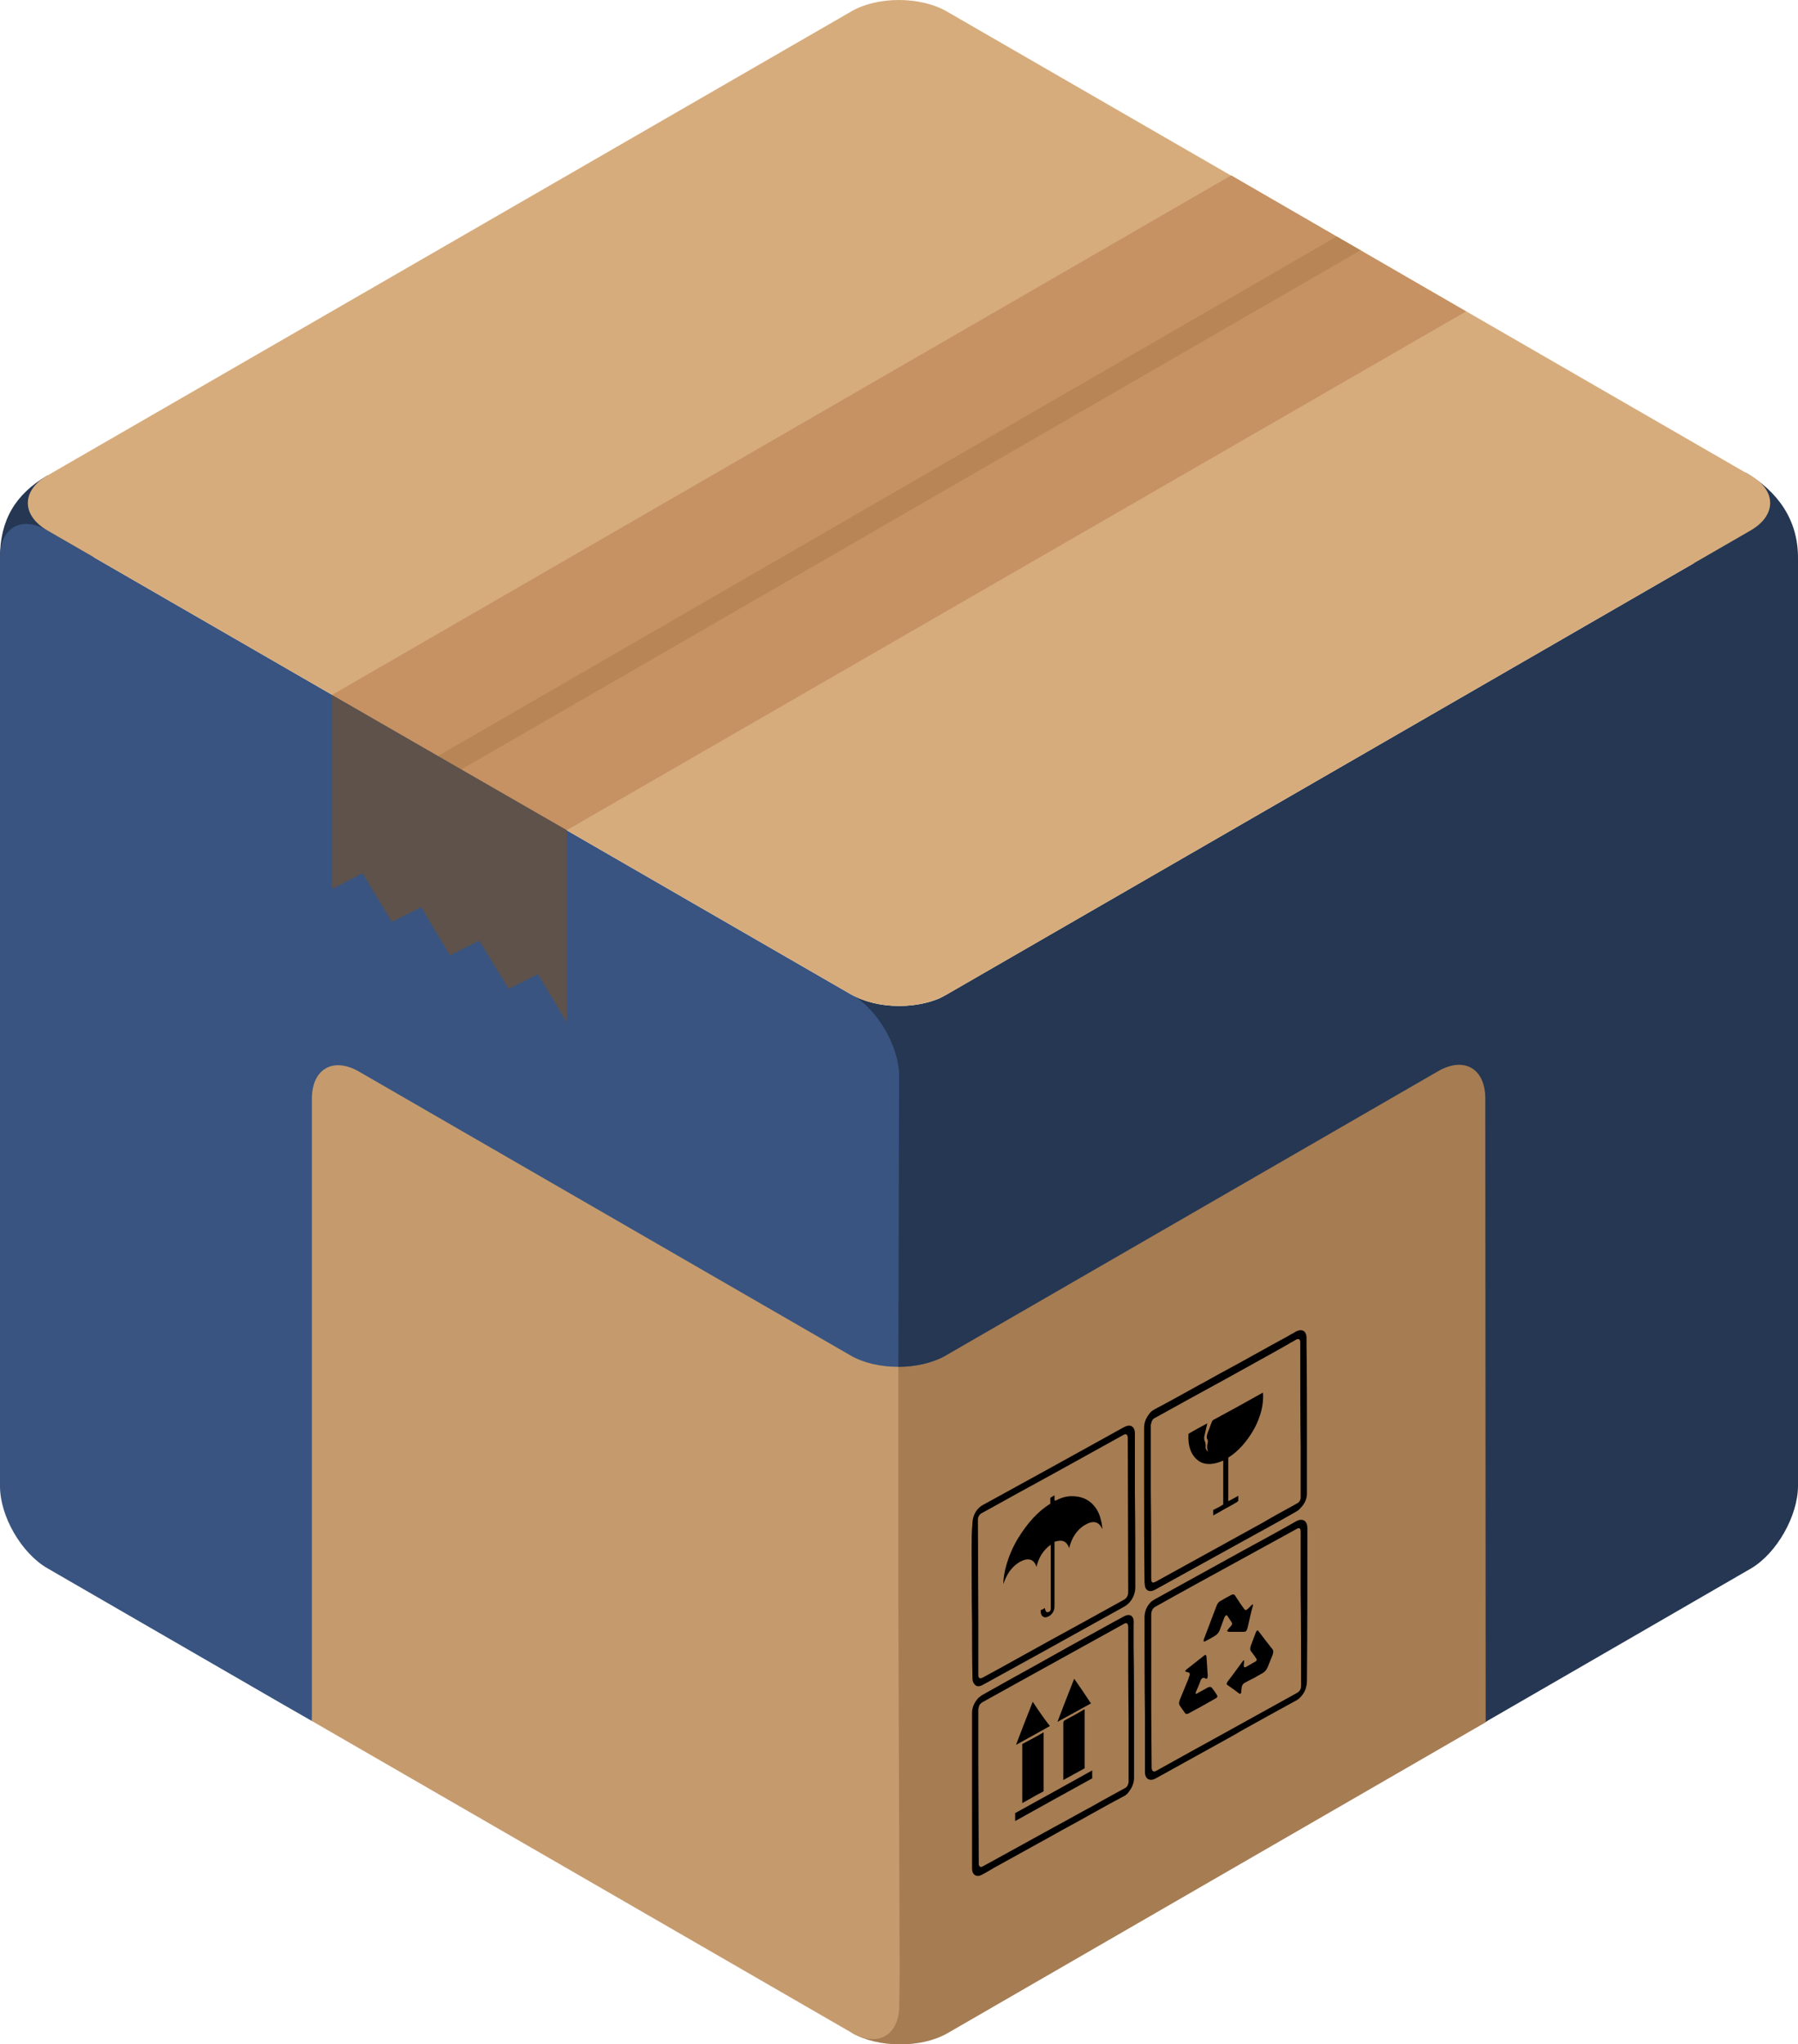 <?xml version="1.0" encoding="utf-8"?>
<!-- Generator: Adobe Illustrator 19.2.1, SVG Export Plug-In . SVG Version: 6.00 Build 0)  -->
<svg version="1.1" id="Layer_1" xmlns="http://www.w3.org/2000/svg" xmlns:xlink="http://www.w3.org/1999/xlink" x="0px" y="0px"
	 viewBox="0 0 429.5 488.3" style="enable-background:new 0 0 429.5 488.3;" xml:space="preserve">
<style type="text/css">
	.st0{fill:#A67C53;}
	.st1{fill:#C59B6E;}
	.st2{fill:#253752;}
	.st3{fill:#395480;}
	.st4{fill:#D7AC7C;}
	.st5{fill:#C69263;}
	.st6{fill:#B88656;}
	.st7{fill:#5E524B;}
</style>
<title>mostas</title>
<g>
	<g>
		<path class="st0" d="M362.6,205.3l-153.4,46.2c0,0-1.4,231-5.7,234.1l0,0l0,0c6.2,3.6,16.5,3.7,22.8,0.1l128.6-74.3l45.4-49.3
			C399.1,349.4,364.6,208.8,362.6,205.3z"/>
		<path class="st1" d="M214.8,479.8c0.1-5.2,0.1-9.9,0.1-9.9l-0.3-85.3V268.5L50,205.2l24.5,205.9l129,74.5
			C209.5,489,214.4,486.4,214.8,479.8z"/>
		<path class="st2" d="M417,112.9c7.7,4.5,12.5,11.3,12.5,20.3l-25,1.4"/>
		<path class="st2" d="M22.5,133.2l-22.5,0c0-8.9,3.6-15.1,11.3-19.6"/>
		<path class="st3" d="M223.4,248.4l-20-10.8L11.3,126.7C5.1,123.1,0,126,0,133.2V355c0,7.2,5.1,16,11.3,19.6l51.9,30
			c6.2,3.6,0,0,11.3,6.5V262.5c0-7.2,5.1-10.1,11.3-6.5l117.4,67.8c6.2,3.6,16.4,3.6,22.7,0"/>
		<path class="st3" d="M418,126.7L226.1,237.6"/>
		<path class="st2" d="M214.8,257.2c0-7.2-5.1-16-11.3-19.6c6.2,3.6,16.4,3.6,22.7,0C219.9,241.2,214.8,250,214.8,257.2z"/>
		<path class="st2" d="M418.2,126.7L214.8,244.1l-0.2,82.4c4.1,0,8.4-1,11.5-2.8l117.4-67.8c6.2-3.6,11.3-0.7,11.3,6.5l0.1,148.9
			c9.9-5.7,63.3-36.6,63.3-36.6c6.2-3.6,11.3-12.6,11.3-19.8V133.2C426.4,130.3,424.4,123.1,418.2,126.7z"/>
		<path class="st4" d="M11.3,126.7c-6.2-3.6-6.2-9.5,0-13.1L203.4,2.7c6.2-3.6,16.4-3.6,22.7,0l192.1,110.9c6.2,3.6,6.2,9.5,0,13.1
			L226.1,237.6c-6.2,3.6-16.4,3.6-22.7,0L11.3,126.7z"/>
		<polygon class="st5" points="294.1,41.9 79.3,166 135.4,198.3 350.2,74.4 		"/>
		<polygon class="st6" points="110.2,183.8 325,59.8 319.3,56.5 104.6,180.6 		"/>
		<g>
			<path d="M312.3,365c0-1.6-1-2.5-2.7-1.6c-4.2,2.4-8.3,4.6-12.5,6.9c-7.1,3.9-14.1,7.8-21.2,11.7c-0.3,0.2-0.7,0.4-1,0.7
				c-1.1,1.1-1.5,2.4-1.5,3.7c0,7.9,0,15.7,0.1,23.6c0,1.1,0,2.3,0,3.4c0,3.3,0,6.6,0,9.9c0,1.7,1.2,2.3,2.6,1.5
				c5.6-3.1,11.2-6.2,16.8-9.3c1.2-0.7,2.4-1.3,3.5-2c4.5-2.5,9-5,13.4-7.4c0.7-0.4,1.3-1.1,1.8-2c0.5-1,0.6-1.9,0.6-2.7
				C312.3,389.3,312.3,377.2,312.3,365z M310.8,402.5c0,0.3,0,0.6-0.1,0.9c-0.2,0.5-0.5,0.8-0.9,1c-5.6,3.1-11.2,6.2-16.8,9.3
				c-2.9,1.6-5.8,3.2-8.7,4.8c-2.7,1.5-5.4,3-8.1,4.5c-0.7,0.4-1,0-1.1-0.6c0-0.1,0-0.3,0-0.4c0-4.5-0.1-9-0.1-13.6
				c0-7.6,0-15.2,0-22.8c0-0.3,0.1-0.8,0.3-1.1c0.1-0.3,0.5-0.6,0.7-0.7c6.4-3.6,12.8-7.1,19.2-10.6c4.8-2.6,9.6-5.3,14.4-7.9
				c0.8-0.5,1.1-0.3,1.1,0.7c0,4.8,0,9.6,0,14.4C310.8,387.7,310.8,395.1,310.8,402.5z"/>
			<path d="M268.3,386.2c-1,0.6-2.1,1.1-3.1,1.7c-6.4,3.5-12.7,7-19.1,10.6c-3.8,2.1-7.6,4.2-11.3,6.3c-0.4,0.2-0.7,0.5-1.1,0.8
				c-1,1.1-1.5,2.3-1.5,3.6c0,4.3,0,8.6,0,13c0,5.9,0,11.7,0,17.6c0,2.2,0,4.3,0,6.5c0,1.7,1.2,2.2,2.4,1.5c1-0.5,1.9-1.1,2.8-1.6
				c4.7-2.6,9.4-5.2,14.1-7.8c2.8-1.6,5.7-3.1,8.5-4.7c2.9-1.6,5.7-3.2,8.6-4.7c0.5-0.3,0.9-0.7,1.2-1.2c0.8-1.1,1.1-2.1,1.1-3.2
				c0-4.4,0-8.8,0-13.2c0-6,0-12-0.1-18c0-1.8,0-3.7,0-5.5C271,386.1,270,385.2,268.3,386.2z M269.6,425.3c0,0.3,0,0.6-0.1,0.8
				c-0.1,0.5-0.4,0.9-0.9,1.1c-2.5,1.4-5,2.7-7.4,4.1c-3.2,1.7-6.3,3.5-9.5,5.2c-4.9,2.7-9.8,5.4-14.7,8.1c-0.7,0.4-1.5,0.8-2.2,1.2
				c-0.6,0.4-0.9,0-1-0.4c0-0.3,0-0.6,0-0.8c0-7.8-0.1-15.6-0.1-23.4c0-4.3,0-8.6,0-12.8c0-0.3,0.1-0.6,0.2-0.9
				c0.1-0.4,0.5-0.7,0.8-0.9c3.1-1.7,6.1-3.4,9.2-5.1c8.1-4.5,16.3-9,24.4-13.5c0.8-0.5,1.2-0.3,1.2,0.7c0,7.3,0,14.6,0.1,21.8
				C269.6,415.5,269.6,420.4,269.6,425.3z"/>
			<path d="M232.1,369.6c0,6.1,0,12.1,0.1,18.2c0,4.3,0,8.7,0.1,13c0,0.5,0.1,1.1,0.4,1.4c0.4,0.7,1.2,0.8,2.2,0.2
				c4.6-2.5,9.2-5.1,13.8-7.6c6.7-3.7,13.3-7.4,20-11.1c0.3-0.2,0.6-0.4,0.9-0.7c1-1,1.6-2.4,1.6-3.8c0-7.6,0-15.1-0.1-22.7
				c0-1.1,0-2.3,0-3.4c0-3.6,0-7.1,0-10.7c0-1.7-1.1-2.3-2.6-1.5c-5.6,3.1-11.2,6.2-16.8,9.3l0,0c-5.7,3.1-11.4,6.3-17.1,9.4
				c-0.5,0.3-0.9,0.7-1.3,1.2c-0.7,1-1,2.1-1,3.1C232.1,365.9,232.1,367.8,232.1,369.6z M233.6,363c0-0.7,0.4-1.3,1-1.6
				c5.6-3.1,11.2-6.2,16.9-9.3c5.6-3.1,11.2-6.2,16.8-9.3c0.7-0.4,1-0.2,1.1,0.6c0,0.1,0,0.2,0,0.3c0,12.1,0.1,24.3,0.1,36.4
				c0,0.3,0,0.6-0.1,0.9c-0.1,0.4-0.4,0.8-0.7,1c-0.2,0.1-0.5,0.3-0.7,0.4c-5.9,3.3-11.8,6.5-17.8,9.8c-5.1,2.8-10.2,5.7-15.4,8.5
				c-0.7,0.4-1.1,0.2-1.1-0.6c0-4.5,0-9,0-13.5c0-7.8-0.1-15.5-0.1-23.3C233.6,363.1,233.6,363,233.6,363z"/>
			<path d="M273.5,378.9c0.2,1,1.1,1.6,2.5,0.8c7-3.9,14-7.7,21-11.6c4.2-2.3,8.4-4.6,12.6-7c0.3-0.2,0.7-0.4,1-0.8
				c1.1-1.1,1.6-2.3,1.6-3.6c0-4.5,0-8.9,0-13.4c0-7.3,0-14.6-0.1-22c0-0.6,0-1.2,0-1.7c0-1.7-1.1-2.3-2.6-1.5
				c-0.6,0.4-1.3,0.7-1.9,1.1c-5,2.7-9.9,5.5-14.9,8.2l0,0c-2.1,1.1-4.1,2.3-6.2,3.4c-3.6,2-7.2,4-10.8,5.9
				c-0.5,0.3-0.9,0.6-1.3,1.2c-0.8,1.1-1.1,2.1-1.1,3.2c0,4.6,0,9.3,0,13.9c0,7.6,0,15.2,0.1,22.8
				C273.4,378.3,273.5,378.6,273.5,378.9z M274.9,340.6c0-0.2,0-0.4,0.1-0.6c0.1-0.6,0.4-1.1,0.9-1.3c5.6-3.1,11.2-6.2,16.9-9.3
				c5-2.8,10-5.5,14.9-8.3c0.6-0.4,1.3-0.7,1.9-1.1c0.6-0.3,1-0.1,1,0.6s0,1.3,0,2c0,7.8,0,15.6,0.1,23.3c0,3.8,0,7.7,0,11.5
				c0,0.2,0,0.4,0,0.5c-0.1,0.6-0.4,1-1,1.3c-2.7,1.5-5.5,3-8.2,4.6c-8.4,4.6-16.8,9.3-25.2,13.9c-1.1,0.6-1.3,0.4-1.3-0.8
				c0-6.8,0-13.6-0.1-20.4C274.9,351.2,274.9,345.9,274.9,340.6z"/>
			<path d="M289.5,403.2c-0.2-0.3-0.6-0.3-1-0.1c-0.8,0.5-1.7,0.9-2.5,1.4c-0.4,0.2-0.5,0.1-0.3-0.4c0.4-0.9,0.8-1.8,1.1-2.7
				c0.2-0.4,0.4-0.6,0.7-0.6c0.2,0,0.4,0.1,0.6,0.2c0.1,0,0.2,0,0.3-0.1c0-0.2,0.1-0.4,0.1-0.5c0-0.6-0.1-1.1-0.1-1.7
				c-0.1-1-0.1-2-0.2-2.9c0-0.5-0.3-0.6-0.6-0.3c-1.4,1.1-2.8,2.2-4.2,3.3c-0.1,0.1-0.2,0.3-0.3,0.3c0,0.1,0.1,0.2,0.1,0.2
				c0.2,0.1,0.4,0.1,0.7,0.2c0.3,0.1,0.4,0.4,0.2,0.9c-0.1,0.2-0.2,0.4-0.2,0.6c-0.7,1.7-1.4,3.4-2.1,5.1c-0.2,0.6-0.2,1,0,1.3
				c0.4,0.6,0.8,1.1,1.2,1.7c0.2,0.4,0.6,0.4,1.1,0.1c1-0.6,2.1-1.1,3.1-1.7l0,0c1.1-0.6,2.1-1.2,3.2-1.8c0.4-0.2,0.5-0.5,0.3-0.8
				C290.4,404.4,290,403.8,289.5,403.2z"/>
			<path d="M293.2,386c0.3,0.4,0.5,0.8,0.8,1.2c0.5,0.7,0.4,0.9-0.4,1.7c-0.2,0.2-0.3,0.4-0.5,0.7c0.2,0.1,0.3,0.2,0.5,0.2
				c1.2,0,2.3,0,3.5,0c0.5,0,0.7-0.2,0.9-0.9c0.2-0.9,0.4-1.7,0.6-2.6s0.4-1.8,0.7-2.7c0-0.1,0-0.3,0-0.4c0,0-0.2,0.1-0.3,0.2
				c-0.2,0.2-0.4,0.4-0.6,0.6c-0.7,0.7-0.9,0.8-1.3,0.2c-0.7-1-1.4-2-2.1-3.1c-0.2-0.3-0.5-0.3-0.9-0.1c-0.4,0.2-0.9,0.5-1.3,0.7
				s-0.8,0.5-1.2,0.7c-0.5,0.2-0.8,0.7-1,1.2c-1,2.6-2,5.3-3,7.9c-0.2,0.6-0.1,0.8,0.4,0.5c0.8-0.4,1.5-0.8,2.3-1.3
				c0.5-0.3,0.9-0.8,1.1-1.4c0.4-1,0.7-2,1.1-3C292.8,385.8,293,385.7,293.2,386z"/>
			<path d="M300.6,389.6c-0.2-0.3-0.4-0.1-0.6,0.3c-0.4,1.1-0.8,2.1-1.2,3.2c-0.2,0.6-0.2,1,0,1.3c0.5,0.6,0.9,1.2,1.3,1.8
				c0.2,0.2,0.1,0.5-0.2,0.7c-0.8,0.4-1.5,0.9-2.3,1.3c-0.3,0.2-0.5,0-0.5-0.4c0-0.3,0.1-0.6,0.1-0.9c0-0.1,0-0.3-0.1-0.3
				c0,0-0.2,0.1-0.3,0.3c-1.2,1.6-2.3,3.2-3.5,4.7c-0.3,0.5-0.4,0.7-0.1,0.9c1,0.7,2,1.4,2.9,2.1c0.1,0,0.2,0,0.3-0.1
				c0.1,0,0.1-0.2,0.1-0.3c0-0.4,0.1-0.7,0.1-1.1c0.1-0.5,0.3-0.9,0.7-1.1c0.7-0.4,1.5-0.8,2.3-1.2l0,0c0.7-0.4,1.4-0.8,2.1-1.2
				c0.5-0.3,0.8-0.7,1.1-1.3c0.4-1,0.8-2,1.2-3c0.2-0.6,0.2-1,0-1.3C302.9,392.6,301.7,391.1,300.6,389.6z"/>
			<path d="M254.4,410.9c-0.3,0.2-0.4,0.3-0.4,0.7c0,4.4,0,8.8,0,13.2c0,0.1,0,0.2,0,0.4c1.7-0.9,3.4-1.9,5.1-2.8
				c0-4.7,0-9.4,0-14.1c-0.1,0.1-0.3,0.1-0.4,0.2C257.4,409.3,255.9,410.1,254.4,410.9z"/>
			<path d="M249.3,427.9c0-4.7,0-9.4,0-14.1c-1.7,1-3.4,1.9-5.1,2.8c0,4.7,0,9.4,0,14.1C245.9,429.8,247.5,428.8,249.3,427.9z"/>
			<path d="M242.5,435c6.1-3.4,12.2-6.8,18.4-10.2c0-0.6,0-1.2,0-1.9c-6.1,3.4-12.2,6.8-18.4,10.2
				C242.5,433.8,242.5,434.4,242.5,435z"/>
			<path d="M246.7,406.5c-1.4,3.5-2.7,6.9-4,10.3c2.7-1.5,5.3-2.9,8.1-4.5C249.3,410.4,248,408.5,246.7,406.5z"/>
			<path d="M256.6,401c-1.4,3.5-2.7,6.9-4,10.3c2.7-1.5,5.3-2.9,8-4.4C259.3,404.9,258,403,256.6,401z"/>
			<path d="M243.6,373.1c2-1.1,3.4-0.7,4,1.2c0.2-1,0.6-2,1.2-3c0.6-0.9,1.3-1.7,2.2-2.3c0,0.7,0,1.3,0,1.9c0,4.4,0,8.8,0,13.3
				c0,0.6-0.2,0.8-0.7,0.9c-0.3,0.1-0.5-0.2-0.6-0.5c0-0.2-0.1-0.3-0.1-0.5c-0.3,0.2-0.6,0.4-1,0.5c-0.1,1.2,0.5,1.9,1.4,1.7
				c1.1-0.3,1.9-1.3,1.9-2.6c0-5,0-9.9,0-14.9c0-0.1,0-0.3,0-0.5c1.8-0.6,2.9-0.2,3.5,1.5c0.6-2.5,1.9-4.5,3.9-5.6
				c1.9-1.1,3.3-0.7,4,1.1c0-0.7-0.1-1.4-0.3-2.1c-0.4-2-1.4-3.5-2.7-4.5c-1.2-0.9-2.6-1.3-4.3-1.3c-1.2,0-2.4,0.3-3.7,1
				c-0.3,0.1-0.4,0.1-0.4-0.3c0-0.3,0-0.6,0-0.9c-0.4,0.2-0.7,0.4-1,0.6c0,0.2,0,0.5,0,0.7s0,0.4,0,0.7c-3.1,1.9-5.6,4.8-7.8,8.4
				c-2.5,4.2-3.5,8.6-3.4,10.8C240.4,376.1,241.7,374.2,243.6,373.1z"/>
			<path d="M292.2,348.9c0,3.5,0,7,0,10.5c-0.8,0.5-1.6,0.9-2.4,1.3c0,0.5,0,0.9,0,1.3c0.4-0.2,0.7-0.4,1.1-0.6
				c1.5-0.9,3.1-1.7,4.6-2.6c0.1-0.1,0.3-0.3,0.3-0.3c0-0.4,0-0.8,0-1.2c-0.9,0.5-1.6,0.9-2.4,1.3c0-3.5,0-6.9,0-10.4
				c2.5-1.6,4.5-3.9,6.2-6.9c1.6-3,2.3-5.9,2.1-8.6c-0.1,0-0.1,0-0.1,0c-3.9,2.2-7.9,4.4-11.8,6.5c-0.1,0.1-0.3,0.3-0.3,0.4
				c-0.4,0.9-0.6,1.7-1,2.6c-0.3,0.8-0.3,1.3-0.1,1.6c0.1,0.2,0.2,0.4,0.1,0.8c-0.2,0.7-0.2,1.4,0,2c0,0,0,0.1,0,0.2
				c-0.2-0.4-0.6-0.6-0.5-1.3c0-0.5,0-0.9-0.2-1.2c-0.2-0.5-0.2-1,0-1.7c0.2-0.9,0.4-1.7,0.6-2.6c-1.5,0.8-3,1.6-4.5,2.5
				c-0.2,2.9,0.6,5,2.2,6.3C287.6,350,289.7,350,292.2,348.9z"/>
		</g>
		<polygon class="st7" points="135.4,244.5 135.4,198.3 79.3,166 79.3,212.1 79.7,212.3 79.6,212.2 86.6,208.6 93.6,220.2 
			100.6,216.7 107.5,228.2 114.5,224.7 121.5,236.2 128.5,232.7 135.4,244.2 135.2,244.3 		"/>
	</g>
</g>
</svg>
